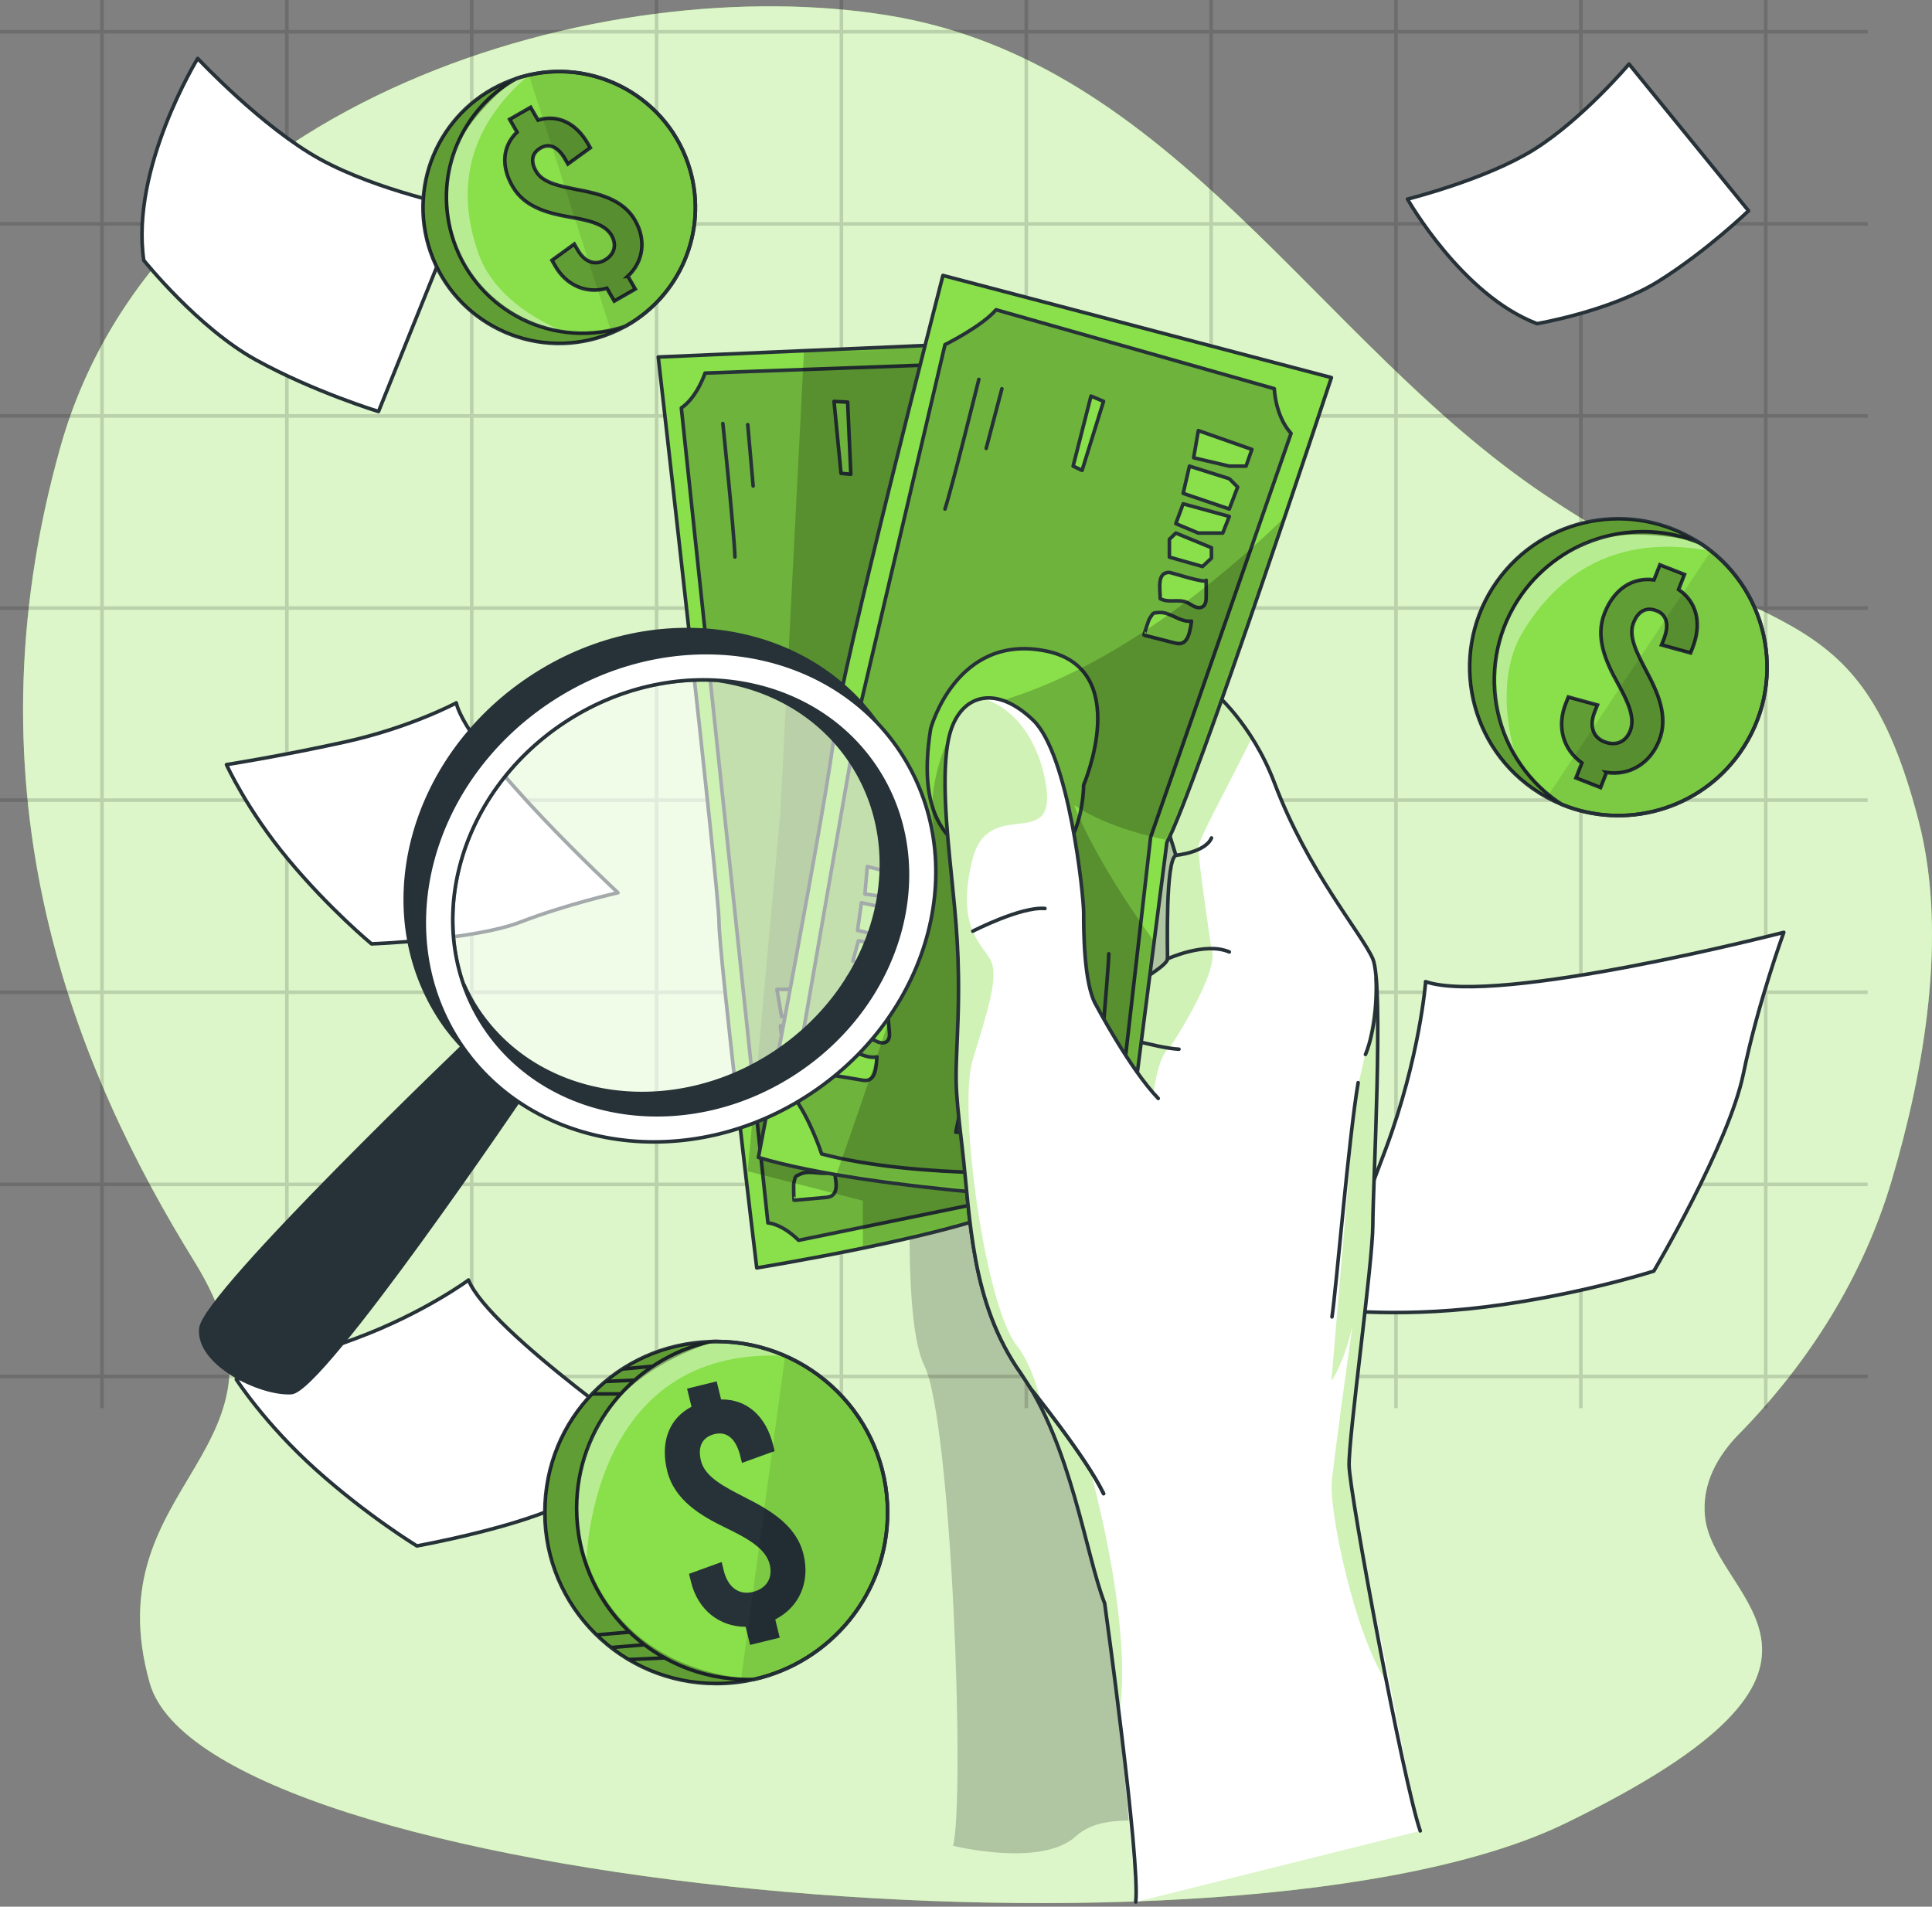 <svg xmlns="http://www.w3.org/2000/svg" fill="none" viewBox="0 0 540 533" height="533" width="540">
<rect x="0" y="0" width="540" height="533" fill="#808080" stroke="none"/>
<path fill="#89E04A" d="M486.107 400.823C505.79 380.703 520.85 356.67 528.758 329.909C537.808 299.267 544.493 261.334 536.282 229.563C519.359 164.104 494.411 180.686 431.169 137.913C367.914 95.141 327.825 17.46 248.545 4.359C169.253 -8.73 44.537 27.058 16.922 124.824C-10.693 222.579 21.372 299.393 54.332 352.641C87.293 405.889 25.821 413.741 41.858 470.481C57.896 527.222 345.634 554.279 437.388 509.761C529.143 465.243 479.259 447.783 476.58 424.217C475.508 414.791 480.144 406.905 486.084 400.823H486.107Z"></path>
<path fill="white" d="M486.107 400.823C505.79 380.703 520.85 356.67 528.758 329.909C537.808 299.267 544.493 261.334 536.282 229.563C519.359 164.104 494.411 180.686 431.169 137.913C367.914 95.141 327.825 17.46 248.545 4.359C169.253 -8.73 44.537 27.058 16.922 124.824C-10.693 222.579 21.372 299.393 54.332 352.641C87.293 405.889 25.821 413.741 41.858 470.481C57.896 527.222 345.634 554.279 437.388 509.761C529.143 465.243 479.259 447.783 476.58 424.217C475.508 414.791 480.144 406.905 486.084 400.823H486.107Z" opacity="0.7"></path>
<g opacity="0.15">
<path stroke-miterlimit="10" stroke="black" d="M28.512 0V393.656"></path>
<path stroke-miterlimit="10" stroke="black" d="M80.178 0V393.656"></path>
<path stroke-miterlimit="10" stroke="black" d="M131.844 0V393.656"></path>
<path stroke-miterlimit="10" stroke="black" d="M183.51 0V393.656"></path>
<path stroke-miterlimit="10" stroke="black" d="M235.174 0V393.656"></path>
<path stroke-miterlimit="10" stroke="black" d="M286.852 0V393.656"></path>
<path stroke-miterlimit="10" stroke="black" d="M338.518 0V393.656"></path>
<path stroke-miterlimit="10" stroke="black" d="M390.184 0V393.656"></path>
<path stroke-miterlimit="10" stroke="black" d="M441.85 0V393.656"></path>
<path stroke-miterlimit="10" stroke="black" d="M493.527 0V393.656"></path>
<path stroke-miterlimit="10" stroke="black" d="M522.027 8.878H0"></path>
<path stroke-miterlimit="10" stroke="black" d="M522.027 62.583H0"></path>
<path stroke-miterlimit="10" stroke="black" d="M522.027 116.276H0"></path>
<path stroke-miterlimit="10" stroke="black" d="M522.027 169.981H0"></path>
<path stroke-miterlimit="10" stroke="black" d="M522.027 223.675H0"></path>
<path stroke-miterlimit="10" stroke="black" d="M522.027 277.379H0"></path>
<path stroke-miterlimit="10" stroke="black" d="M522.027 331.083H0"></path>
<path stroke-miterlimit="10" stroke="black" d="M522.027 384.777H0"></path>
</g>
<path stroke-linejoin="round" stroke-linecap="round" stroke="#263238" fill="white" d="M130.944 357.835C130.944 357.835 118.474 367.058 99.633 374.078C80.783 381.113 66.045 385.593 66.045 385.593C66.045 385.593 73.947 397.943 88.35 410.87C102.754 423.797 116.525 432.154 116.525 432.154C116.525 432.154 146.38 426.768 159.341 419.526C172.301 412.283 186.786 406.807 186.786 406.807C186.786 406.807 136.715 372.235 130.938 357.809L130.944 357.835Z"></path>
<path stroke-linejoin="round" stroke-linecap="round" stroke="#263238" fill="white" d="M398.47 274.423C398.47 274.423 396.891 295.431 387.378 321.021C377.874 346.635 369.391 365.753 369.391 365.753C369.391 365.753 389.142 368.621 415.267 365.328C441.391 362.034 462.245 355.325 462.245 355.325C462.245 355.325 483.231 319.878 487.287 300.128C491.343 280.378 498.575 260.634 498.575 260.634C498.575 260.634 418.44 281.304 398.437 274.406L398.47 274.423Z"></path>
<path stroke-linejoin="round" stroke-linecap="round" stroke="#263238" fill="white" d="M40.186 72.761C40.186 72.761 55.363 91.71 71.587 100.639C87.811 109.567 105.794 115.03 105.794 115.03L128.786 57.966C128.786 57.966 105.696 53.421 89.487 44.511C73.278 35.6 55.259 16.342 55.259 16.342C55.259 16.342 36.401 47.01 40.184 72.778L40.186 72.761Z"></path>
<path stroke-linejoin="round" stroke-linecap="round" stroke="#263238" fill="white" d="M429.609 90.474C429.609 90.474 450.188 87 463.658 78.564C477.108 70.131 488.72 58.928 488.72 58.928L455.317 17.905C455.317 17.905 442.292 33.315 428.842 41.747C415.392 50.18 393.398 55.655 393.398 55.655C393.398 55.655 408.646 82.573 429.621 90.482L429.609 90.474Z"></path>
<path stroke-linejoin="round" stroke-linecap="round" stroke="#263238" fill="white" d="M127.524 196.489C127.524 196.489 114.646 203.43 96.145 207.471C77.633 211.525 63.3 213.744 63.3 213.744C63.3 213.744 68.948 226.305 80.565 240.268C92.181 254.232 103.841 263.851 103.841 263.851C103.841 263.851 132.365 262.797 145.425 257.767C158.485 252.737 172.72 249.557 172.72 249.557C172.72 249.557 130.904 210.679 127.521 196.464L127.524 196.489Z"></path>
<path fill="black" d="M256.018 302.653C256.018 302.653 250.747 366.315 258.357 381.742C265.967 397.17 269.801 502.696 266.381 515.967C266.381 515.967 290.928 522.144 300.655 513.366C310.367 504.588 325.305 513.026 349.911 504.44C374.517 495.854 356.766 306.303 356.766 306.303L357.521 237.336L316.925 201.25L256.018 302.623V302.653Z" opacity="0.2"></path>
<path fill="#89E04A" d="M288.736 333.272C288.514 333.834 288.277 334.247 288.011 334.499C282.77 339.449 260.4 344.946 241.183 348.907C225.268 352.202 211.514 354.434 211.514 354.434C211.514 354.434 200.973 266.995 200.973 257.803C200.973 248.612 183.977 99.802 183.977 99.802L224.72 98.043L278.861 95.709C278.861 95.709 279.187 99.684 279.735 106.629C283.199 150.932 295.532 315.82 288.736 333.272Z"></path>
<mask height="260" width="108" y="95" x="183" maskUnits="userSpaceOnUse" style="mask-type:luminance" id="mask0_6030_11443">
<path fill="white" d="M288.736 333.272C288.514 333.834 288.277 334.247 288.011 334.499C282.77 339.449 260.4 344.946 241.183 348.907C225.268 352.202 211.514 354.434 211.514 354.434C211.514 354.434 200.973 266.995 200.973 257.803C200.973 248.612 183.977 99.802 183.977 99.802L224.72 98.043L278.861 95.709C278.861 95.709 279.187 99.684 279.735 106.629C283.199 150.932 295.532 315.82 288.736 333.272Z"></path>
</mask>
<g mask="url(#mask0_6030_11443)">
<path fill="black" d="M288.737 333.273L241.183 343.041L223.225 346.72C218.354 341.947 214.638 341.858 214.638 341.858L213.216 328.485L210.892 306.599L190.432 114.048C194.903 110.989 197.064 104.295 197.064 104.295L224.453 103.305L271.903 101.576L279.735 106.63C283.199 150.933 295.532 315.82 288.737 333.273Z" opacity="0.2"></path>
<path stroke-linejoin="round" stroke-linecap="round" stroke="#263238" d="M288.737 333.273L241.183 343.041L223.225 346.72C218.354 341.947 214.638 341.858 214.638 341.858L213.216 328.485L210.892 306.599L190.432 114.048C194.903 110.989 197.064 104.295 197.064 104.295L224.453 103.305L271.903 101.576L279.735 106.63C283.199 150.933 295.532 315.82 288.737 333.273Z"></path>
<path stroke-linejoin="round" stroke-linecap="round" stroke="#263238" fill="#89E04A" d="M217.154 276.57L233.025 276.556L233.04 281.506L228.628 283.073L218.457 284.181L217.154 276.57Z"></path>
<path stroke-linejoin="round" stroke-linecap="round" stroke="#263238" fill="#89E04A" d="M218.131 286.782L229.797 286.383L232.788 287.801L232.625 294.363L219.019 294.525L218.131 286.782Z"></path>
<path stroke-linejoin="round" stroke-linecap="round" stroke="#263238" fill="#89E04A" d="M219.998 297.274L233.337 296.328L233.174 301.308L226.734 303.584L219.924 303.2L219.998 297.274Z"></path>
<path stroke-linejoin="round" stroke-linecap="round" stroke="#263238" fill="#89E04A" d="M220.796 305.682L231.559 306.214L232.536 308.978L230.967 312.007L221.344 312.613L219.686 307.928L220.796 305.682Z"></path>
<path stroke-linejoin="round" stroke-linecap="round" stroke="#263238" fill="#89E04A" d="M233.202 315.288C233.72 316.721 234.224 318.154 234.742 319.588C235.082 320.548 235.408 321.686 234.816 322.514C234.327 323.194 233.395 323.386 232.565 323.312C231.736 323.238 230.922 322.957 230.093 322.913C227.591 322.795 225.296 324.863 222.839 324.42C221.876 321.76 219.463 317.874 222.735 316.662C223.238 316.485 233.572 316.278 233.232 315.302L233.202 315.288Z"></path>
<path stroke-linejoin="round" stroke-linecap="round" stroke="#263238" fill="#89E04A" d="M233.16 327.406C233.397 328.425 233.574 329.46 233.663 330.509C233.782 331.854 233.678 333.45 232.568 334.218C231.975 334.617 231.235 334.706 230.51 334.765C227.652 335.016 224.81 335.282 221.952 335.533C221.878 335.533 221.76 331.144 221.878 330.686C222.382 328.765 222.026 328.928 223.847 328.145C226.734 326.918 230.199 328.869 233.16 327.406Z"></path>
<path stroke-linejoin="round" stroke-linecap="round" stroke="#263238" d="M202.039 118.392C202.039 118.392 205.267 149.543 205.415 155.691"></path>
<path stroke-linejoin="round" stroke-linecap="round" stroke="#263238" d="M208.996 118.703L210.506 135.859"></path>
<path stroke-linejoin="round" stroke-linecap="round" stroke="#263238" fill="#89E04A" d="M233.115 112.215L235.069 132.327L237.808 132.578L236.92 112.407L233.115 112.215Z"></path>
<path fill="black" d="M288.736 333.272C288.513 333.834 288.277 334.247 288.01 334.499C282.769 339.449 260.399 344.946 241.182 348.907V335.637L213.216 328.484L208.996 327.405L210.891 306.599L218.131 227.066L224.452 103.304L224.719 98.043L278.861 95.709C278.861 95.709 279.186 99.684 279.734 106.629C283.199 150.932 295.531 315.82 288.736 333.272Z" opacity="0.2"></path>
</g>
<path stroke-linejoin="round" stroke-linecap="round" stroke="#263238" d="M288.736 333.272C288.514 333.834 288.277 334.247 288.011 334.499C282.77 339.449 260.4 344.946 241.183 348.907C225.268 352.202 211.514 354.434 211.514 354.434C211.514 354.434 200.973 266.995 200.973 257.803C200.973 248.612 183.977 99.802 183.977 99.802L224.72 98.043L278.861 95.709C278.861 95.709 279.187 99.684 279.735 106.629C283.199 150.932 295.532 315.82 288.736 333.272Z"></path>
<path fill="white" d="M317.413 531.689C317.753 528.571 312.838 483.84 312.749 478.978C312.512 465.648 308.737 448.226 308.737 448.226C303.466 434.778 299.365 403.79 285.301 383.914C271.251 364.038 271.251 340.66 268.912 320.784C266.558 300.908 267.15 302.652 267.742 285.037C268.319 267.408 267.15 257.063 265.98 245.374C264.811 233.671 262.471 213.086 265.98 203.495C269.489 193.919 278.668 191.702 288.721 201.278C298.773 210.869 302.874 250.266 302.874 255.128C302.874 259.989 302.874 275.181 306.398 281.033C306.398 281.033 326.31 270.866 326.31 268.058C326.31 265.25 325.718 240.439 328.649 239.109L316.939 201.278L339.191 193.402C339.191 193.402 344.55 197.791 349.909 206.258C352.115 209.746 354.336 213.943 356.172 218.804C365.543 243.616 380.6 260.92 383.709 268.058C386.818 275.181 383.709 331.882 383.709 342.419C383.709 352.955 376.899 401.573 377.076 409.701C377.21 415.567 381.207 437.601 385.19 454.462C386.729 460.964 395.657 508.075 396.96 511.813L317.413 531.689Z"></path>
<path fill="#89E04A" d="M334.942 236.686C334.794 239.863 338.598 265.191 338.598 265.191C341.234 271.501 326.843 293.018 326.843 293.018C323.734 294.776 322.387 305.593 322.387 305.593C312.645 303.436 290.334 281.048 290.334 281.048C290.334 281.048 287.655 290.225 284.723 312.938C281.792 335.636 300.535 389.604 308.53 426.858C316.524 464.112 312.749 478.993 312.749 478.993C312.512 465.664 308.737 448.241 308.737 448.241C303.466 434.793 299.365 403.805 285.301 383.929C271.251 364.053 271.251 340.675 268.912 320.799C266.558 300.924 267.15 302.667 267.742 285.052C268.319 267.423 267.15 257.079 265.98 245.39C264.811 233.686 262.471 213.101 265.98 203.51C269.489 193.934 278.668 191.718 288.721 201.293C298.773 210.884 302.874 250.281 302.874 255.143C302.874 260.005 302.874 275.196 306.398 281.048C306.398 281.048 326.31 270.881 326.31 268.073C326.31 265.265 325.718 240.454 328.649 239.124L316.939 201.293L339.191 193.417C339.191 193.417 344.55 197.806 349.909 206.273C342.685 220.682 335.03 234.72 334.942 236.7V236.686Z" opacity="0.4"></path>
<path fill="#89E04A" d="M372.279 413.691C373.256 404.839 376.173 383.751 378.023 370.599C375.758 380.87 372.131 386.072 372.131 386.072C372.131 386.072 378.438 310.662 379.06 306.11C379.681 301.544 386.048 280.855 383.708 268.058C386.817 275.181 383.708 331.882 383.708 342.419C383.708 352.955 376.898 401.573 377.076 409.701C377.209 415.567 383.56 453.28 387.543 470.141C378.956 457.728 371.302 422.602 372.279 413.691Z" opacity="0.4"></path>
<path stroke-linejoin="round" stroke-linecap="round" stroke="#263238" d="M396.959 511.814C392.281 498.366 377.254 417.829 377.076 409.701C376.898 401.574 383.709 352.941 383.709 342.404C383.709 331.868 386.818 275.181 383.709 268.044C380.6 260.921 365.558 243.602 356.186 218.79C349.909 202.18 339.205 193.388 339.205 193.388L316.953 201.279L328.664 239.095C325.733 240.425 326.325 265.236 326.325 268.044C326.325 270.852 306.412 281.018 306.412 281.018C302.903 275.167 302.903 259.975 302.903 255.113C302.903 250.252 298.802 210.87 288.75 201.279C278.697 191.688 269.518 193.92 266.009 203.496C262.501 213.071 264.84 233.671 266.009 245.36C267.179 257.049 268.349 267.394 267.771 285.023C267.179 302.653 266.602 300.894 268.941 320.77C271.28 340.646 271.28 364.024 285.345 383.914C299.395 403.79 303.496 434.779 308.766 448.226C308.766 448.226 318.73 520.001 317.442 531.69"></path>
<path stroke-linejoin="round" stroke-linecap="round" stroke="#263238" d="M306.396 281.018C306.396 281.018 309.905 297.392 317.811 305.578"></path>
<path stroke-linejoin="round" stroke-linecap="round" stroke="#263238" d="M308.529 288.496C308.529 288.496 323.379 293.003 329.523 293.298"></path>
<path stroke-linejoin="round" stroke-linecap="round" stroke="#263238" d="M326.311 268.044C326.311 268.044 336.852 263.182 343.588 266.108"></path>
<path stroke-linejoin="round" stroke-linecap="round" stroke="#263238" d="M328.648 239.094C328.648 239.094 336.85 238.34 338.612 234.247"></path>
<path stroke-linejoin="round" stroke-linecap="round" stroke="#263238" d="M288.01 388.082C288.01 388.082 303.747 407.588 308.441 417.533"></path>
<path stroke-linejoin="round" stroke-linecap="round" stroke="#263238" d="M379.607 302.652C376.971 318.139 373.463 360.521 372.293 368.132"></path>
<path stroke-linejoin="round" stroke-linecap="round" stroke="#263238" d="M384.641 273.423C385.085 287.462 381.65 294.762 381.65 294.762"></path>
<path fill="#89E04A" d="M263.553 77L372.133 105.55C372.133 105.55 333.951 221.125 326.148 235.474L313.209 336.213C313.209 336.213 243.863 333.169 211.973 323.548C211.973 323.548 232.122 218.613 233.218 204.634C234.299 190.684 263.553 77 263.553 77Z"></path>
<mask height="260" width="162" y="77" x="211" maskUnits="userSpaceOnUse" style="mask-type:luminance" id="mask1_6030_11443">
<path fill="white" d="M263.553 77L372.133 105.55C372.133 105.55 333.951 221.125 326.148 235.474L313.209 336.213C313.209 336.213 243.863 333.169 211.973 323.548C211.973 323.548 232.122 218.613 233.218 204.634C234.299 190.684 263.553 77 263.553 77Z"></path>
</mask>
<g mask="url(#mask1_6030_11443)">
<path fill="black" d="M240.205 198.442L264.13 96.344C264.13 96.344 274.419 91.246 278.402 86.591L356.172 108.654C356.172 108.654 356.409 116.264 360.851 121.141L321.603 234.026L312.083 317.239C312.083 317.239 299.425 318.258 298.211 327.612C298.211 327.612 257.172 329.829 229.649 322.573C229.649 322.573 226.407 312.48 221.447 306.096L240.19 198.427L240.205 198.442Z" opacity="0.2"></path>
<path stroke-linejoin="round" stroke-linecap="round" stroke="#263238" d="M240.205 198.442L264.13 96.344C264.13 96.344 274.419 91.246 278.402 86.591L356.172 108.654C356.172 108.654 356.409 116.264 360.851 121.141L321.603 234.026L312.083 317.239C312.083 317.239 299.425 318.258 298.211 327.612C298.211 327.612 257.172 329.829 229.649 322.573C229.649 322.573 226.407 312.48 221.447 306.096L240.19 198.427L240.205 198.442Z"></path>
<path stroke-linejoin="round" stroke-linecap="round" stroke="#263238" fill="#89E04A" d="M260.118 203.733C260.118 203.733 267.18 177.118 292.052 181.921C316.925 186.724 302.875 219.456 302.875 219.456C302.875 219.456 303.023 245.908 282.844 242.258C265.359 239.095 256.017 229.52 260.118 203.733Z"></path>
<path stroke-linejoin="round" stroke-linecap="round" stroke="#263238" d="M273.59 106.053C273.59 106.053 266.069 136.45 264.115 142.302"></path>
<path stroke-linejoin="round" stroke-linecap="round" stroke="#263238" d="M280.031 108.684L275.648 125.338"></path>
<path stroke-linejoin="round" stroke-linecap="round" stroke="#263238" fill="#89E04A" d="M334.943 120.372L349.911 125.633L348.268 130.303H343.589L333.625 127.968L334.943 120.372Z"></path>
<path stroke-linejoin="round" stroke-linecap="round" stroke="#263238" fill="#89E04A" d="M332.456 130.303L343.589 133.82L345.928 136.155L343.589 142.288L330.694 137.914L332.456 130.303Z"></path>
<path stroke-linejoin="round" stroke-linecap="round" stroke="#263238" fill="#89E04A" d="M330.693 140.839L343.589 144.371L341.768 149.011H334.942L328.65 146.381L330.693 140.839Z"></path>
<path stroke-linejoin="round" stroke-linecap="round" stroke="#263238" fill="#89E04A" d="M328.65 149.011L338.599 153.104V156.03L336.112 158.365L326.844 155.735V150.769L328.65 149.011Z"></path>
<path stroke-linejoin="round" stroke-linecap="round" stroke="#263238" fill="#89E04A" d="M337.134 162.207C337.134 163.729 337.134 165.251 337.134 166.773C337.134 167.793 337.06 168.961 336.231 169.552C335.55 170.025 334.602 169.892 333.832 169.552C333.077 169.212 332.411 168.665 331.626 168.355C329.317 167.424 326.445 168.591 324.283 167.35C324.268 164.527 323.291 160.05 326.785 160.005C327.318 160.005 337.134 163.256 337.134 162.207Z"></path>
<path stroke-linejoin="round" stroke-linecap="round" stroke="#263238" fill="#89E04A" d="M333.033 173.615C332.915 174.664 332.737 175.684 332.47 176.704C332.145 178.019 331.508 179.482 330.19 179.837C329.495 180.029 328.769 179.837 328.073 179.674C325.305 178.965 322.521 178.255 319.753 177.546C319.679 177.531 321.041 173.334 321.293 172.95C322.403 171.31 322.018 171.34 324.002 171.221C327.141 171.029 329.746 174.014 333.033 173.63V173.615Z"></path>
<path stroke-linejoin="round" stroke-linecap="round" stroke="#263238" fill="#89E04A" d="M304.933 110.723L299.943 130.303L302.445 131.485L308.441 112.186L304.933 110.723Z"></path>
<path stroke-linejoin="round" stroke-linecap="round" stroke="#263238" fill="#89E04A" d="M242.41 242.228L257.778 246.188L256.534 250.991L251.871 251.39L241.744 249.912L242.41 242.228Z"></path>
<path stroke-linejoin="round" stroke-linecap="round" stroke="#263238" fill="#89E04A" d="M240.781 252.351L252.166 254.892L254.713 257.02L252.906 263.33L239.686 260.064L240.781 252.351Z"></path>
<path stroke-linejoin="round" stroke-linecap="round" stroke="#263238" fill="#89E04A" d="M239.938 262.976L253.085 265.414L251.664 270.187L244.869 270.778L238.369 268.694L239.938 262.976Z"></path>
<path stroke-linejoin="round" stroke-linecap="round" stroke="#263238" fill="#89E04A" d="M238.591 271.31L248.865 274.532L249.117 277.443L246.837 279.984L237.377 278.167L236.947 273.216L238.591 271.31Z"></path>
<path stroke-linejoin="round" stroke-linecap="round" stroke="#263238" fill="#89E04A" d="M248.169 283.738C248.303 285.245 248.436 286.767 248.569 288.274C248.658 289.279 248.688 290.461 247.903 291.112C247.266 291.644 246.304 291.599 245.519 291.319C244.735 291.038 244.024 290.565 243.225 290.314C240.841 289.575 238.087 290.993 235.822 289.944C235.556 287.137 234.208 282.748 237.673 282.422C238.206 282.363 248.258 284.772 248.169 283.738Z"></path>
<path stroke-linejoin="round" stroke-linecap="round" stroke="#263238" fill="#89E04A" d="M245.076 295.442C245.046 296.491 244.957 297.54 244.78 298.575C244.557 299.905 244.054 301.427 242.781 301.885C242.115 302.136 241.36 302.018 240.664 301.885C237.836 301.412 235.008 300.954 232.195 300.481C232.121 300.481 233.113 296.181 233.335 295.782C234.312 294.053 233.928 294.112 235.882 293.816C238.991 293.344 241.848 296.107 245.09 295.442H245.076Z"></path>
<path stroke-linejoin="round" stroke-linecap="round" stroke="#263238" d="M306.398 309.791C306.398 309.791 309.907 270.512 309.907 266.626"></path>
<path stroke-linejoin="round" stroke-linecap="round" stroke="#263238" d="M299.365 308.032C299.365 308.032 300.831 287.625 301.127 284.093"></path>
<path stroke-linejoin="round" stroke-linecap="round" stroke="#263238" fill="#89E04A" d="M271.903 293.299L267.15 316.5H271.903L275.352 293.299H271.903Z"></path>
<path fill="black" d="M326.459 234.898C316.184 232.756 307.02 229.608 300.239 225.071C300.239 225.071 305.154 239.169 322.58 263.197L313.208 336.228C313.208 336.228 267.949 334.248 233.75 328.411C244.262 298.856 263.33 242.849 261.095 231.751C258.03 216.515 268.853 198.531 268.853 198.531C303.067 192.383 336.245 166.567 359.015 144.741C347.422 178.995 331.596 224.791 326.459 234.898Z" opacity="0.2"></path>
</g>
<path stroke-linejoin="round" stroke-linecap="round" stroke="#263238" d="M263.553 77L372.133 105.55C372.133 105.55 333.951 221.125 326.148 235.474L313.209 336.213C313.209 336.213 243.863 333.169 211.973 323.548C211.973 323.548 232.122 218.613 233.218 204.634C234.299 190.684 263.553 77 263.553 77Z"></path>
<path fill="white" d="M323.734 307.057L308.441 417.534C305.036 410.307 295.753 397.983 290.956 391.821C289.179 389.515 288.01 388.082 288.01 388.082L285.301 383.915C271.251 364.039 271.251 340.661 268.912 320.785C266.558 300.909 267.15 302.653 267.742 285.038C268.319 267.409 267.15 257.064 265.98 245.375C264.811 233.672 262.471 213.086 265.98 203.496C267.697 198.797 270.792 195.871 274.671 195.25C278.698 194.585 283.598 196.403 288.721 201.279C298.773 210.87 302.874 250.267 302.874 255.128C302.874 259.99 302.874 275.182 306.398 281.034C306.398 281.034 315.828 298.87 323.734 307.057Z"></path>
<path fill="#89E04A" d="M284.131 376.038C287.329 380.117 289.505 385.998 290.956 391.821C289.179 389.515 288.01 388.082 288.01 388.082L285.301 383.915C271.251 364.039 271.251 340.661 268.912 320.785C266.558 300.909 267.15 302.653 267.742 285.038C268.319 267.409 267.15 257.064 265.98 245.375C264.811 233.672 262.471 213.086 265.98 203.496C267.697 198.797 270.792 195.871 274.671 195.25C282.132 197.348 289.446 204.87 292.052 217.741C296.434 239.346 276.462 221.894 271.828 240.203C267.209 258.498 273.93 263.448 276.699 268.059C279.453 272.67 275.929 282.822 271.828 296.491C267.742 310.175 275.352 364.822 284.131 376.038Z" opacity="0.4"></path>
<path stroke-linejoin="round" stroke-linecap="round" stroke="#263238" d="M323.733 307.057C315.827 298.87 306.397 281.019 306.397 281.019C302.888 275.167 302.888 259.975 302.888 255.114C302.888 250.252 298.787 210.87 288.734 201.279C278.682 191.688 269.503 193.92 265.994 203.496C262.485 213.072 264.824 233.671 265.994 245.36C267.163 257.049 268.333 267.394 267.756 285.023C267.163 302.653 266.586 300.894 268.925 320.77C271.264 340.646 271.264 364.024 285.329 383.915L288.038 388.082C288.038 388.082 303.776 407.588 308.469 417.533"></path>
<path stroke-linejoin="round" stroke-linecap="round" stroke="#263238" d="M271.902 260.301C271.902 260.301 285.345 253.37 292.067 253.962"></path>
<path fill="#89E04A" d="M248.089 422.822C248.089 445.508 232.246 464.507 210.982 469.392C210.929 469.405 210.89 469.405 210.837 469.432C209.584 469.708 208.317 469.958 207.038 470.143C204.808 470.459 202.513 470.63 200.192 470.63C173.73 470.63 152.281 449.221 152.281 422.822C152.281 396.422 172.793 375.961 198.437 375.053C198.872 375.013 199.321 375.013 199.783 375.013C199.928 375 200.06 375 200.205 375C200.363 375 200.535 375 200.693 375.013C207.354 375.066 213.699 376.488 219.451 379.042C236.309 386.429 248.089 403.256 248.089 422.822Z"></path>
<path fill="white" d="M219.438 379.029C164.127 376.158 163.863 437.449 163.863 437.449C163.863 437.449 155.421 417.449 169.206 395.289C176.91 382.9 190.325 377.435 200.68 375.013C207.342 375.065 213.686 376.487 219.438 379.042V379.029Z" opacity="0.4"></path>
<path stroke-linejoin="round" stroke-linecap="round" stroke="#263238" d="M248.089 422.822C248.089 445.561 232.167 464.6 210.837 469.432C207.42 470.222 203.859 470.63 200.192 470.63C173.73 470.63 152.281 449.221 152.281 422.822C152.281 396.422 172.793 375.961 198.437 375.053C199.018 375.013 199.611 375 200.205 375C226.653 375 248.102 396.409 248.102 422.822H248.089Z"></path>
<path stroke-linejoin="round" stroke-linecap="round" stroke="#263238" d="M248.088 422.822C248.088 445.561 232.167 464.6 210.837 469.432C210.256 469.471 209.663 469.484 209.069 469.484C182.608 469.484 161.172 448.075 161.172 421.663C161.172 398.924 177.094 379.885 198.424 375.053C199.004 375.013 199.598 375 200.191 375C226.64 375 248.088 396.409 248.088 422.822Z"></path>
<path stroke-miterlimit="10" stroke="#89E04A" d="M216.694 452.737L217.934 457.793L209.65 459.82L208.41 454.764C200.996 454.738 195.034 449.958 193.148 442.243L192.58 439.952L201.709 436.647L202.289 439.03C203.437 443.717 206.523 445.969 210.388 445.021C214.253 444.073 216.061 441.097 215.137 437.331C214.029 432.828 208.858 430.011 202.869 427.101C195.786 423.678 188.478 419.333 186.473 411.156C184.507 403.164 186.974 396.528 193.279 393.236L192.039 388.18L200.31 386.152L201.55 391.208C208.739 391.103 214.095 395.83 216.1 403.993L216.509 405.639L207.381 408.944L206.932 407.114C205.719 402.15 203.146 400.056 199.743 400.886C196.34 401.715 194.928 404.309 195.918 408.338C197.026 412.841 202.276 415.541 208.185 418.569C215.203 422.111 222.577 426.337 224.582 434.514C226.495 442.322 223.342 449.313 216.667 452.71L216.694 452.737Z"></path>
<path fill="#263238" d="M216.694 452.737L217.934 457.793L209.65 459.82L208.41 454.764C200.996 454.738 195.034 449.958 193.148 442.243L192.58 439.952L201.709 436.647L202.289 439.03C203.437 443.717 206.523 445.969 210.388 445.021C214.253 444.073 216.061 441.097 215.137 437.331C214.029 432.828 208.858 430.011 202.869 427.101C195.786 423.678 188.478 419.333 186.473 411.156C184.507 403.164 186.974 396.528 193.279 393.236L192.039 388.18L200.31 386.152L201.55 391.208C208.739 391.103 214.095 395.83 216.1 403.993L216.509 405.639L207.381 408.944L206.932 407.114C205.719 402.15 203.146 400.056 199.743 400.886C196.34 401.715 194.928 404.309 195.918 408.338C197.026 412.841 202.276 415.541 208.185 418.569C215.203 422.111 222.577 426.337 224.582 434.514C226.495 442.322 223.342 449.313 216.667 452.71L216.694 452.737Z"></path>
<path stroke-linejoin="round" stroke-linecap="round" stroke="#263238" d="M175.709 463.915L185.827 463.455"></path>
<path stroke-linejoin="round" stroke-linecap="round" stroke="#263238" d="M170.84 460.557L179.678 459.82"></path>
<path stroke-linejoin="round" stroke-linecap="round" stroke="#263238" d="M166.883 457.016L175.708 456.265"></path>
<path stroke-linejoin="round" stroke-linecap="round" stroke="#263238" d="M165.67 389.654H173.228"></path>
<path stroke-linejoin="round" stroke-linecap="round" stroke="#263238" d="M169.402 386.179L176.935 385.836"></path>
<path stroke-linejoin="round" stroke-linecap="round" stroke="#263238" d="M174.125 382.689L182.066 381.952"></path>
<path fill="black" d="M210.982 469.392C210.982 469.392 210.89 469.405 210.837 469.431C207.42 470.221 203.859 470.63 200.192 470.63C173.73 470.63 152.281 449.22 152.281 422.821C152.281 396.422 172.793 375.961 198.437 375.052C198.872 375.013 199.321 375.013 199.783 375.013C188.108 378.686 168.52 388.074 163.283 407.666C155.843 435.474 172.569 467.061 210.982 469.392Z" opacity="0.3"></path>
<path fill="black" d="M248.088 422.821C248.088 445.508 232.245 464.507 210.981 469.392C210.928 469.405 210.889 469.405 210.836 469.432C209.583 469.708 208.317 469.958 207.037 470.143L219.45 379.042C236.308 386.429 248.088 403.256 248.088 422.821Z" opacity="0.1"></path>
<path fill="#89E04A" d="M192.858 47.464C197.872 64.827 189.93 82.874 174.697 91.245C174.64 91.288 174.546 91.324 174.489 91.367C173.349 91.985 172.156 92.561 170.93 93.066C169.598 93.619 168.258 94.1 166.848 94.503C146.647 100.323 125.54 88.694 119.709 68.53C114.111 49.128 124.662 28.933 143.462 22.259C143.767 22.127 144.089 22.029 144.398 21.921C144.812 21.765 145.278 21.627 145.732 21.503C146.425 21.303 147.121 21.127 147.819 20.976C167.319 16.501 187.219 28.029 192.823 47.48L192.858 47.464Z"></path>
<path fill="white" d="M157.383 92.549C157.383 92.549 139.183 85.988 133.83 71.124C127.109 52.487 131.061 35.263 147.853 20.96C147.853 20.96 134.315 25.168 126.425 44.01C118.534 62.852 133.063 87.946 157.383 92.549Z" opacity="0.4"></path>
<path stroke-linejoin="round" stroke-linecap="round" stroke="#263238" d="M192.871 47.475C197.885 64.838 189.929 82.875 174.721 91.243C172.283 92.596 169.655 93.687 166.848 94.503C146.646 100.323 125.55 88.681 119.722 68.541C114.026 48.818 125.054 28.25 144.422 21.919C144.849 21.773 145.301 21.624 145.756 21.5C165.947 15.693 187.054 27.322 192.874 47.499L192.871 47.475Z"></path>
<path stroke-linejoin="round" stroke-linecap="round" stroke="#263238" d="M192.872 47.475C197.885 64.838 189.93 82.875 174.722 91.243C174.294 91.389 173.842 91.537 173.387 91.662C153.186 97.482 132.09 85.84 126.27 65.662C121.256 48.3 129.211 30.263 144.42 21.895C144.847 21.749 145.299 21.6 145.754 21.476C165.945 15.669 187.051 27.298 192.872 47.475Z"></path>
<path stroke-miterlimit="10" stroke="#263238" d="M175.504 77.225L177.567 80.799L171.691 84.17L169.629 80.596C163.95 82.197 158.364 79.863 155.203 74.392L154.27 72.76L160.522 68.228L161.499 69.916C163.41 73.237 166.276 74.285 168.998 72.716C171.746 71.144 172.46 68.48 170.918 65.808C169.083 62.615 164.507 61.596 159.289 60.685C153.129 59.621 146.59 57.921 143.256 52.113C139.987 46.445 140.423 40.834 144.502 36.936L142.44 33.362L148.316 29.991L150.378 33.565C155.84 31.901 160.968 34.336 164.313 40.13L164.987 41.311L158.735 45.844L157.985 44.536C155.966 41.019 153.533 39.984 151.122 41.359C148.71 42.733 148.188 45.019 149.852 47.899C151.687 51.092 156.288 51.997 161.481 53.022C167.614 54.175 174.18 55.786 177.514 61.594C180.693 67.124 179.838 73.176 175.48 77.228L175.504 77.225Z"></path>
<path fill="black" d="M175.504 77.225L177.567 80.799L171.691 84.17L169.629 80.596C163.95 82.197 158.364 79.863 155.203 74.392L154.27 72.76L160.522 68.228L161.499 69.916C163.41 73.237 166.276 74.285 168.998 72.716C171.746 71.144 172.46 68.48 170.918 65.808C169.083 62.615 164.507 61.596 159.289 60.685C153.129 59.621 146.59 57.921 143.256 52.113C139.987 46.445 140.423 40.834 144.502 36.936L142.44 33.362L148.316 29.991L150.378 33.565C155.84 31.901 160.968 34.336 164.313 40.13L164.987 41.311L158.735 45.844L157.985 44.536C155.966 41.019 153.533 39.984 151.122 41.359C148.71 42.733 148.188 45.019 149.852 47.899C151.687 51.092 156.288 51.997 161.481 53.022C167.614 54.175 174.18 55.786 177.514 61.594C180.693 67.124 179.838 73.176 175.48 77.228L175.504 77.225Z" opacity="0.3"></path>
<path fill="black" d="M143.472 22.245C135.496 29.233 126.488 38.809 125.621 47.2C124.005 62.59 127.178 75.492 140.599 86.078C154.03 96.649 173.377 91.675 173.377 91.675L174.502 91.378C172.118 92.663 169.56 93.722 166.848 94.503C146.647 100.323 125.54 88.694 119.709 68.53C114.111 49.128 124.662 28.933 143.462 22.259L143.472 22.245Z" opacity="0.3"></path>
<path fill="black" d="M192.858 47.464C197.872 64.827 189.93 82.875 174.698 91.245C174.641 91.289 174.546 91.324 174.489 91.367C173.35 91.986 172.156 92.561 170.93 93.066L147.854 20.96C167.355 16.485 187.255 28.013 192.858 47.464Z" opacity="0.1"></path>
<path fill="#89E04A" d="M486.287 210.433C474.875 226.547 454.037 232.101 436.493 224.847C436.417 224.828 436.322 224.771 436.247 224.752C434.941 224.204 433.635 223.581 432.367 222.882C430.985 222.126 429.66 221.314 428.354 220.388C409.599 207.165 405.132 181.265 418.38 162.544C431.137 144.541 455.589 139.742 474.118 151.19C474.44 151.36 474.742 151.568 475.045 151.757C475.462 152.003 475.897 152.305 476.313 152.607C476.957 153.06 477.581 153.533 478.187 154.024C495.315 167.569 499.044 192.373 486.25 210.414L486.287 210.433Z"></path>
<path fill="white" d="M423.566 210.999C423.566 210.999 416.753 191.031 425.799 176.334C437.136 157.896 454.548 149.509 478.225 154.042C478.225 154.042 465.393 145.39 443.912 151.53C422.43 157.669 410.904 187.159 423.566 210.999Z" opacity="0.4"></path>
<path stroke-linejoin="round" stroke-linecap="round" stroke="#263238" d="M486.287 210.452C474.874 226.566 454.037 232.101 436.511 224.866C433.691 223.713 430.966 222.221 428.354 220.389C409.598 207.165 405.15 181.265 418.38 162.563C431.344 144.257 456.44 139.61 475.064 151.776C475.48 152.041 475.915 152.324 476.332 152.626C495.069 165.85 499.535 191.75 486.268 210.471L486.287 210.452Z"></path>
<path stroke-linejoin="round" stroke-linecap="round" stroke="#263238" d="M486.288 210.452C474.875 226.566 454.037 232.101 436.512 224.866C436.095 224.601 435.66 224.318 435.244 224.016C416.488 210.792 412.04 184.892 425.308 166.171C436.72 150.057 457.558 144.522 475.083 151.757C475.5 152.022 475.935 152.305 476.351 152.607C495.088 165.831 499.555 191.731 486.288 210.452Z"></path>
<path stroke-miterlimit="10" stroke="#263238" d="M449.022 215.968L447.375 220.162L440.486 217.461L442.133 213.267C436.89 209.526 435.073 203.179 437.59 196.756L438.348 194.848L446.486 197.077L445.71 199.061C444.177 202.952 445.237 206.107 448.435 207.354C451.653 208.62 454.416 207.411 455.646 204.275C457.122 200.534 454.87 195.944 452.088 190.881C448.795 184.911 445.786 178.186 448.473 171.385C451.085 164.736 456.176 161.278 462.289 162.091L463.936 157.897L470.825 160.598L469.178 164.792C474.326 168.306 475.746 174.332 473.077 181.133L472.528 182.512L464.39 180.283L464.996 178.753C466.623 174.634 465.847 171.858 463.027 170.743C460.207 169.628 457.898 170.743 456.573 174.124C455.097 177.865 457.463 182.399 460.132 187.518C463.33 193.526 466.434 200.213 463.746 207.014C461.191 213.494 455.438 216.894 449.003 215.949L449.022 215.968Z"></path>
<path fill="black" d="M449.022 215.968L447.375 220.162L440.486 217.461L442.133 213.267C436.89 209.526 435.073 203.179 437.59 196.756L438.348 194.848L446.486 197.077L445.71 199.061C444.177 202.952 445.237 206.107 448.435 207.354C451.653 208.62 454.416 207.411 455.646 204.275C457.122 200.534 454.87 195.944 452.088 190.881C448.795 184.911 445.786 178.186 448.473 171.385C451.085 164.736 456.176 161.278 462.289 162.091L463.936 157.897L470.825 160.598L469.178 164.792C474.326 168.306 475.746 174.332 473.077 181.133L472.528 182.512L464.39 180.283L464.996 178.753C466.623 174.634 465.847 171.858 463.027 170.743C460.207 169.628 457.898 170.743 456.573 174.124C455.097 177.865 457.463 182.399 460.132 187.518C463.33 193.526 466.434 200.213 463.746 207.014C461.191 213.494 455.438 216.894 449.003 215.949L449.022 215.968Z" opacity="0.3"></path>
<path fill="black" d="M474.137 151.19C462.724 149.169 448.397 148.035 440.637 153.023C426.386 162.147 417.529 173.652 417.642 192.297C417.775 210.943 435.225 224.015 435.225 224.015L436.247 224.771C433.521 223.619 430.872 222.164 428.354 220.388C409.599 207.165 405.132 181.265 418.38 162.544C431.137 144.541 455.589 139.742 474.118 151.19H474.137Z" opacity="0.3"></path>
<path fill="black" d="M486.288 210.433C474.875 226.547 454.038 232.101 436.493 224.847C436.417 224.828 436.323 224.771 436.247 224.752C434.941 224.205 433.635 223.581 432.367 222.882L478.225 154.043C495.353 167.588 499.082 192.392 486.288 210.433Z" opacity="0.1"></path>
<path stroke-miterlimit="10" stroke="#263238" fill="#263238" d="M131.715 290.208C131.715 290.208 57.201 361.467 56.151 371.327C55.072 381.159 72.672 389.8 81.415 389.29C90.158 388.78 146.504 305.451 146.504 305.451C146.504 305.451 137.619 296.753 131.715 290.208Z"></path>
<path stroke-miterlimit="10" stroke="#263238" fill="white" d="M222.72 299.501C192.602 319.617 153.599 314.121 135.574 287.26C117.549 260.4 127.342 222.291 157.46 202.174C187.577 182.057 226.58 187.554 244.605 214.415C262.631 241.303 252.837 279.384 222.72 299.501Z" opacity="0.58"></path>
<path stroke-miterlimit="10" stroke="#263238" fill="#263238" d="M128.735 291.794C108.467 261.562 119.481 218.693 153.374 196.055C184.116 175.513 223.062 178.771 245.175 202.146C224.51 173.019 181.448 167.324 148.066 189.623C114.172 212.261 103.159 255.102 123.426 285.362C125.3 288.167 127.429 290.689 129.7 293.069C129.388 292.644 129.047 292.247 128.763 291.822L128.735 291.794Z"></path>
<path stroke-miterlimit="10" stroke="#263238" fill="#263238" d="M244.608 214.416C234.729 199.682 218.521 191.409 200.921 190.247C215.796 192.457 229.222 200.136 237.738 212.829C254.94 238.499 245.601 274.908 216.818 294.118C188.034 313.329 150.763 308.087 133.561 282.416C132 280.093 130.722 277.656 129.615 275.163C131.063 279.356 133.022 283.408 135.576 287.233C153.602 314.122 192.604 319.59 222.722 299.473C252.84 279.356 262.633 241.276 244.608 214.387V214.416Z"></path>
<path stroke-miterlimit="10" stroke="#263238" fill="white" d="M251.42 209.853C231.153 179.621 187.239 173.444 153.374 196.055C119.481 218.693 108.467 261.534 128.735 291.794C149.003 322.026 192.916 328.203 226.781 305.593C260.674 282.954 271.688 240.113 251.42 209.853ZM222.722 299.501C192.604 319.618 153.601 314.121 135.576 287.261C117.551 260.4 127.344 222.292 157.462 202.175C187.58 182.058 226.582 187.555 244.608 214.415C262.633 241.304 252.84 279.384 222.722 299.501Z"></path>
</svg>
